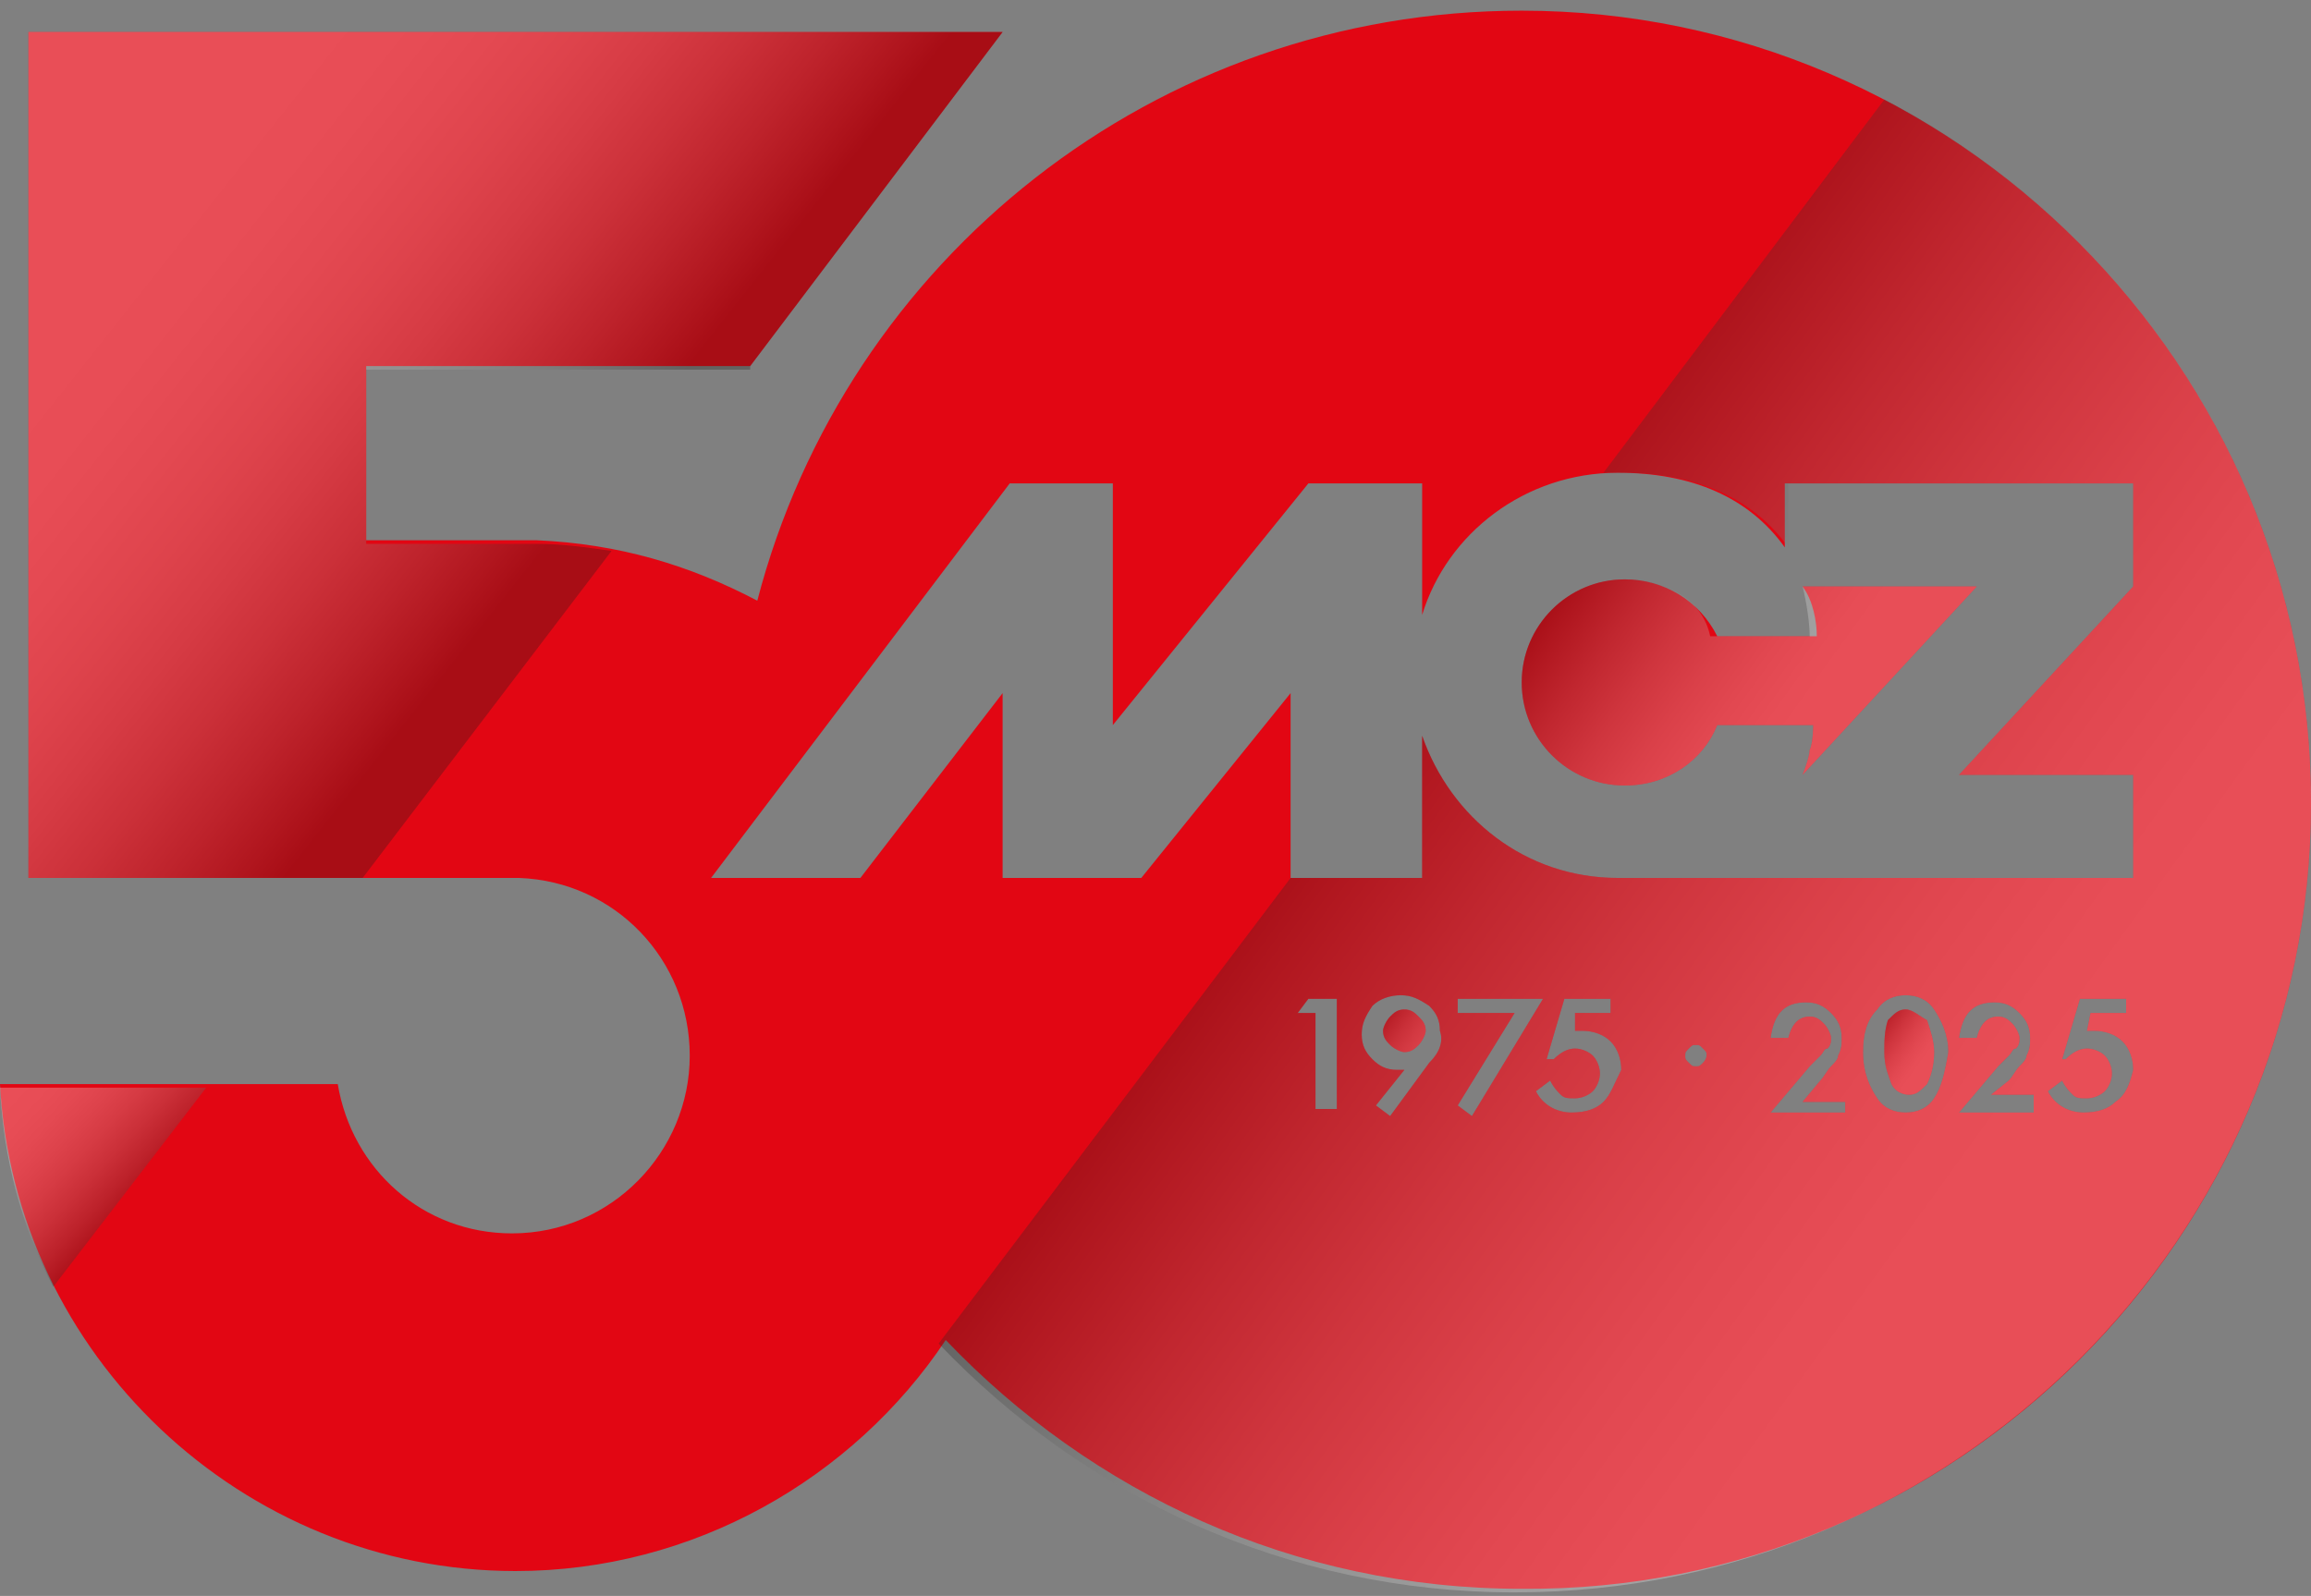 <?xml version="1.0" encoding="utf-8"?>
<!-- Generator: Adobe Illustrator 27.8.0, SVG Export Plug-In . SVG Version: 6.00 Build 0)  -->
<svg version="1.1" id="Livello_1" xmlns="http://www.w3.org/2000/svg" xmlns:xlink="http://www.w3.org/1999/xlink" x="0px" y="0px"
	 viewBox="0 0 65 44.9" style="enable-background:new 0 0 65 44.9;" xml:space="preserve">
<rect x="0" y="0" width="65" height="44.9" fill="#808080" stroke="none"/>
<style type="text/css">
	.st0{fill:#E20613;}
	.st1{opacity:0.3;}
	.st2{fill:url(#SVGID_1_);}
	.st3{fill:url(#SVGID_00000160876432923534215210000013259814438322700477_);}
	.st4{opacity:0.3;fill:url(#SVGID_00000109724892871305803050000004627577825068611205_);}
	.st5{opacity:0.3;fill:url(#SVGID_00000012451756138272123550000012983932907783006861_);}
	.st6{opacity:0.3;fill:url(#SVGID_00000081618525997616367480000014830985797648964514_);}
	.st7{opacity:0.3;fill:url(#SVGID_00000076570487490506070050000008791890768953496728_);}
</style>
<g>
	<path class="st0" d="M39.5,28.4c-0.2,0-0.3,0.1-0.4,0.2c-0.1,0.1-0.2,0.3-0.2,0.4c0,0.2,0.1,0.3,0.2,0.4c0.1,0.1,0.3,0.2,0.4,0.2
		c0.2,0,0.3-0.1,0.4-0.2c0.1-0.1,0.2-0.3,0.2-0.4c0-0.2-0.1-0.3-0.2-0.4C39.8,28.5,39.7,28.4,39.5,28.4z"/>
	<path class="st0" d="M53.6,28.4c-0.2,0-0.3,0.1-0.5,0.3C53,29,53,29.3,53,29.6c0,0.4,0.1,0.6,0.2,0.9c0.1,0.2,0.3,0.3,0.5,0.3
		c0.2,0,0.3-0.1,0.5-0.3c0.1-0.2,0.2-0.5,0.2-0.9c0-0.3-0.1-0.6-0.2-0.9C54,28.6,53.8,28.4,53.6,28.4z"/>
	<path class="st0" d="M51.1,17.9l-2.8,0c-0.5-1-1.5-1.6-2.6-1.6c-1.6,0-2.9,1.3-2.9,2.9c0,1.6,1.3,2.9,2.9,2.9
		c1.2,0,2.2-0.7,2.6-1.7h2.7c0,0,0,0.5-0.1,0.7c0,0.2-0.2,0.7-0.2,0.7l4.9-5.3h-4.9C51,16.9,51.1,17.5,51.1,17.9z"/>
	<path class="st0" d="M42.8,0.3c-10.3,0-19,7-21.5,16.6c-1.9-1-3.9-1.6-6.2-1.7l0,0H15c-0.2,0-0.3,0-0.5,0c-0.2,0-0.4,0-0.6,0h-3.6
		v-4.9h10.8l7.1-9.4H0.8v9v0.4v14.4h0.1h9.4h4.3c2.7,0.1,4.8,2.3,4.8,5c0,2.7-2.2,5-5,5c-2.5,0-4.5-1.8-4.9-4.2H0
		c0.4,7.6,6.8,13.7,14.5,13.7c5,0,9.5-2.6,12.1-6.5c4.1,4.3,9.8,7,16.2,7C55,44.8,65,34.8,65,22.6C65,10.3,55,0.3,42.8,0.3z
		 M37.5,31.2H37v-2.7h-0.5l0.3-0.4h0.8V31.2z M40.2,29.9l-1.1,1.5l-0.4-0.3l0.8-1c0,0-0.1,0-0.1,0c0,0-0.1,0-0.1,0
		c-0.3,0-0.5-0.1-0.7-0.3c-0.2-0.2-0.3-0.4-0.3-0.7c0-0.3,0.1-0.5,0.3-0.8c0.2-0.2,0.5-0.3,0.8-0.3c0.3,0,0.5,0.1,0.8,0.3
		c0.2,0.2,0.3,0.4,0.3,0.7C40.6,29.3,40.5,29.6,40.2,29.9z M41.4,31.4L41,31.1l1.6-2.6H41v-0.4h2.4L41.4,31.4z M45.1,31
		c-0.2,0.2-0.5,0.3-0.9,0.3c-0.4,0-0.8-0.2-1-0.6l0.4-0.3c0.1,0.2,0.2,0.3,0.3,0.4c0.1,0.1,0.2,0.1,0.4,0.1c0.2,0,0.4-0.1,0.5-0.2
		c0.1-0.1,0.2-0.3,0.2-0.5c0-0.2-0.1-0.4-0.2-0.5c-0.1-0.1-0.3-0.2-0.5-0.2c-0.2,0-0.4,0.1-0.6,0.3h-0.2l0.5-1.7h1.3v0.4h-1L44.3,29
		c0,0,0,0,0.1,0c0,0,0,0,0.1,0c0.3,0,0.6,0.1,0.8,0.3c0.2,0.2,0.3,0.5,0.3,0.8C45.4,30.5,45.3,30.8,45.1,31z M47.9,29.9
		c-0.1,0.1-0.1,0.1-0.2,0.1c-0.1,0-0.1,0-0.2-0.1c-0.1-0.1-0.1-0.1-0.1-0.2c0-0.1,0-0.1,0.1-0.2c0.1-0.1,0.1-0.1,0.2-0.1
		s0.1,0,0.2,0.1c0.1,0.1,0.1,0.1,0.1,0.2C48,29.7,48,29.8,47.9,29.9z M51.9,31.3h-2.1l1.1-1.3c0.1-0.1,0.2-0.2,0.3-0.3
		c0.1-0.1,0.1-0.2,0.2-0.2c0.1-0.1,0.1-0.2,0.1-0.3c0-0.1-0.1-0.3-0.2-0.4c-0.1-0.1-0.2-0.2-0.4-0.2c-0.3,0-0.5,0.2-0.6,0.6h-0.5
		c0.1-0.7,0.4-1,1-1c0.3,0,0.5,0.1,0.7,0.3c0.2,0.2,0.3,0.4,0.3,0.7c0,0.2,0,0.3-0.1,0.5c0,0.1-0.1,0.2-0.2,0.3
		c-0.1,0.1-0.2,0.3-0.3,0.4l-0.5,0.6h1.2V31.3z M54.4,30.9c-0.2,0.3-0.5,0.4-0.8,0.4c-0.3,0-0.6-0.1-0.8-0.4
		c-0.2-0.3-0.4-0.7-0.4-1.3c0-0.5,0.1-0.9,0.4-1.2c0.2-0.3,0.5-0.4,0.8-0.4c0.3,0,0.6,0.1,0.8,0.4c0.2,0.3,0.4,0.7,0.4,1.2
		C54.7,30.2,54.6,30.6,54.4,30.9z M57.2,31.3h-2.1l1.1-1.3c0.1-0.1,0.2-0.2,0.3-0.3c0.1-0.1,0.1-0.2,0.2-0.2
		c0.1-0.1,0.1-0.2,0.1-0.3c0-0.1-0.1-0.3-0.2-0.4c-0.1-0.1-0.2-0.2-0.4-0.2c-0.3,0-0.5,0.2-0.6,0.6h-0.5c0.1-0.7,0.4-1,1-1
		c0.3,0,0.5,0.1,0.7,0.3c0.2,0.2,0.3,0.4,0.3,0.7c0,0.2,0,0.3-0.1,0.5c0,0.1-0.1,0.2-0.2,0.3c-0.1,0.1-0.2,0.3-0.3,0.4L56,30.8h1.2
		V31.3z M59.5,31c-0.2,0.2-0.5,0.3-0.9,0.3c-0.4,0-0.8-0.2-1-0.6l0.4-0.3c0.1,0.2,0.2,0.3,0.3,0.4c0.1,0.1,0.2,0.1,0.4,0.1
		c0.2,0,0.4-0.1,0.5-0.2c0.1-0.1,0.2-0.3,0.2-0.5c0-0.2-0.1-0.4-0.2-0.5c-0.1-0.1-0.3-0.2-0.5-0.2c-0.2,0-0.4,0.1-0.6,0.3H58
		l0.5-1.7h1.3v0.4h-1L58.7,29c0,0,0,0,0.1,0c0,0,0,0,0.1,0c0.3,0,0.6,0.1,0.8,0.3c0.2,0.2,0.3,0.5,0.3,0.8
		C59.9,30.5,59.8,30.8,59.5,31z M60,21.8v2.9l-14.3,0c-0.1,0-0.1,0-0.2,0c-2.6,0-4.7-1.7-5.5-4v4h-3.7v-5.2l-4.2,5.2h-3.9v-5.2
		l-4,5.2h-4.2l8.4-11.1h2.9v6.8l5.5-6.8h3.2v3.7c0.7-2.3,2.9-4,5.5-4c2.1,0,3.7,0.7,4.7,2.1l0-1.8H60v2.9l-4.9,5.3H60z"/>
</g>
<g class="st1">
	<linearGradient id="SVGID_1_" gradientUnits="userSpaceOnUse" x1="5.225" y1="5.462" x2="26.749" y2="22.482">
		<stop  offset="0" style="stop-color:#F8F8F8"/>
		<stop  offset="7.081378e-02" style="stop-color:#F4F4F4"/>
		<stop  offset="0.14" style="stop-color:#E8E8E8"/>
		<stop  offset="0.21" style="stop-color:#D5D5D4"/>
		<stop  offset="0.279" style="stop-color:#B9B9B9"/>
		<stop  offset="0.347" style="stop-color:#969695"/>
		<stop  offset="0.416" style="stop-color:#6A6A69"/>
		<stop  offset="0.483" style="stop-color:#383836"/>
		<stop  offset="0.515" style="stop-color:#1D1D1B"/>
	</linearGradient>
	<path class="st2" d="M21.1,10.3l7.1-9.4H0.8v9v0.4v14.4h0.1h9.3l7-9.2c-0.7-0.1-1.4-0.2-2.1-0.2l0,0H15c-0.2,0-0.3,0-0.5,0
		c-0.2,0-0.4,0-0.6,0h-3.6v-4.9H21.1z"/>
	
		<linearGradient id="SVGID_00000176038205546845703300000011249067435241253563_" gradientUnits="userSpaceOnUse" x1="0.589" y1="30.489" x2="4.797" y2="34.444">
		<stop  offset="0" style="stop-color:#F8F8F8"/>
		<stop  offset="0.11" style="stop-color:#F4F4F4"/>
		<stop  offset="0.221" style="stop-color:#E8E8E8"/>
		<stop  offset="0.335" style="stop-color:#D3D3D3"/>
		<stop  offset="0.449" style="stop-color:#B7B7B6"/>
		<stop  offset="0.564" style="stop-color:#929291"/>
		<stop  offset="0.679" style="stop-color:#656564"/>
		<stop  offset="0.792" style="stop-color:#31312F"/>
		<stop  offset="0.832" style="stop-color:#1D1D1B"/>
	</linearGradient>
	<path style="fill:url(#SVGID_00000176038205546845703300000011249067435241253563_);" d="M1.5,36.2l4.3-5.6H0
		C0.1,32.6,0.6,34.5,1.5,36.2z"/>
</g>
<g>
	
		<linearGradient id="SVGID_00000104706014299603560160000015723955892664404141_" gradientUnits="userSpaceOnUse" x1="42.005" y1="30.874" x2="38.173" y2="28.1">
		<stop  offset="0" style="stop-color:#F8F8F8"/>
		<stop  offset="0.203" style="stop-color:#F5F5F5"/>
		<stop  offset="0.326" style="stop-color:#EDEDED"/>
		<stop  offset="0.427" style="stop-color:#DFDFDF"/>
		<stop  offset="0.516" style="stop-color:#CBCBCA"/>
		<stop  offset="0.599" style="stop-color:#B1B1B0"/>
		<stop  offset="0.675" style="stop-color:#919190"/>
		<stop  offset="0.747" style="stop-color:#6A6A69"/>
		<stop  offset="0.814" style="stop-color:#3F3F3E"/>
		<stop  offset="0.86" style="stop-color:#1D1D1B"/>
	</linearGradient>
	<path style="opacity:0.3;fill:url(#SVGID_00000104706014299603560160000015723955892664404141_);" d="M39.5,28.4
		c-0.2,0-0.3,0.1-0.4,0.2c-0.1,0.1-0.2,0.3-0.2,0.4c0,0.2,0.1,0.3,0.2,0.4c0.1,0.1,0.3,0.2,0.4,0.2c0.2,0,0.3-0.1,0.4-0.2
		c0.1-0.1,0.2-0.3,0.2-0.4c0-0.2-0.1-0.3-0.2-0.4C39.8,28.5,39.7,28.4,39.5,28.4z"/>
	
		<linearGradient id="SVGID_00000008146939115426049640000006401844632017955987_" gradientUnits="userSpaceOnUse" x1="51.068" y1="19.828" x2="39.959" y2="11.787">
		<stop  offset="0" style="stop-color:#F8F8F8"/>
		<stop  offset="5.996091e-02" style="stop-color:#F2F2F2"/>
		<stop  offset="0.138" style="stop-color:#E2E2E2"/>
		<stop  offset="0.225" style="stop-color:#C8C8C7"/>
		<stop  offset="0.32" style="stop-color:#A3A3A2"/>
		<stop  offset="0.421" style="stop-color:#737372"/>
		<stop  offset="0.525" style="stop-color:#3A3A38"/>
		<stop  offset="0.573" style="stop-color:#1D1D1B"/>
	</linearGradient>
	<path style="opacity:0.3;fill:url(#SVGID_00000008146939115426049640000006401844632017955987_);" d="M45.7,16.3
		c-1.6,0-2.9,1.3-2.9,2.9c0,1.6,1.3,2.9,2.9,2.9c1.2,0,2.2-0.7,2.6-1.7h2.7c0,0,0,0.5-0.1,0.7c0,0.2-0.2,0.7-0.2,0.7l4.9-5.3h-4.9
		c0.1,0.4,0.2,1,0.2,1.4l-2.8,0C47.9,16.9,46.9,16.3,45.7,16.3z"/>
	
		<linearGradient id="SVGID_00000029756297684453910760000015227408202765532812_" gradientUnits="userSpaceOnUse" x1="54.057" y1="29.978" x2="51.946" y2="28.45">
		<stop  offset="0" style="stop-color:#F8F8F8"/>
		<stop  offset="7.919036e-02" style="stop-color:#F2F2F2"/>
		<stop  offset="0.182" style="stop-color:#E2E2E2"/>
		<stop  offset="0.298" style="stop-color:#C8C8C7"/>
		<stop  offset="0.423" style="stop-color:#A3A3A2"/>
		<stop  offset="0.556" style="stop-color:#737372"/>
		<stop  offset="0.693" style="stop-color:#3A3A38"/>
		<stop  offset="0.757" style="stop-color:#1D1D1B"/>
	</linearGradient>
	<path style="opacity:0.3;fill:url(#SVGID_00000029756297684453910760000015227408202765532812_);" d="M53.6,28.4
		c-0.2,0-0.3,0.1-0.5,0.3C53,29,53,29.3,53,29.6c0,0.4,0.1,0.6,0.2,0.9c0.1,0.2,0.3,0.3,0.5,0.3c0.2,0,0.3-0.1,0.5-0.3
		c0.1-0.2,0.2-0.5,0.2-0.9c0-0.3-0.1-0.6-0.2-0.9C54,28.6,53.8,28.4,53.6,28.4z"/>
	
		<linearGradient id="SVGID_00000156582345419651032520000005732820837632254371_" gradientUnits="userSpaceOnUse" x1="56.589" y1="32.566" x2="25.45" y2="10.025">
		<stop  offset="0" style="stop-color:#F8F8F8"/>
		<stop  offset="5.996091e-02" style="stop-color:#F2F2F2"/>
		<stop  offset="0.138" style="stop-color:#E2E2E2"/>
		<stop  offset="0.225" style="stop-color:#C8C8C7"/>
		<stop  offset="0.32" style="stop-color:#A3A3A2"/>
		<stop  offset="0.421" style="stop-color:#737372"/>
		<stop  offset="0.525" style="stop-color:#3A3A38"/>
		<stop  offset="0.573" style="stop-color:#1D1D1B"/>
	</linearGradient>
	<path style="opacity:0.3;fill:url(#SVGID_00000156582345419651032520000005732820837632254371_);" d="M53,2.8l-7.9,10.5
		c0.2,0,0.4,0,0.5,0c2.1,0,3.7,0.7,4.7,2.1l0-1.8H60v2.9l-4.9,5.3H60v2.9l-14.3,0c-0.1,0-0.1,0-0.2,0c-2.6,0-4.7-1.7-5.5-4v4h-3.7
		l-9.9,13.1c4.1,4.3,9.8,7,16.2,7C55,44.8,65,34.8,65,22.6C65,14,60.1,6.5,53,2.8z M37.5,31.2H37v-2.7h-0.5l0.3-0.4h0.8V31.2z
		 M40.2,29.9l-1.1,1.5l-0.4-0.3l0.8-1c0,0-0.1,0-0.1,0c0,0-0.1,0-0.1,0c-0.3,0-0.5-0.1-0.7-0.3c-0.2-0.2-0.3-0.4-0.3-0.7
		c0-0.3,0.1-0.5,0.3-0.8c0.2-0.2,0.5-0.3,0.8-0.3c0.3,0,0.5,0.1,0.8,0.3c0.2,0.2,0.3,0.4,0.3,0.7C40.6,29.3,40.5,29.6,40.2,29.9z
		 M41.4,31.4L41,31.1l1.6-2.6H41v-0.4h2.4L41.4,31.4z M45.1,31c-0.2,0.2-0.5,0.3-0.9,0.3c-0.4,0-0.8-0.2-1-0.6l0.4-0.3
		c0.1,0.2,0.2,0.3,0.3,0.4c0.1,0.1,0.2,0.1,0.4,0.1c0.2,0,0.4-0.1,0.5-0.2c0.1-0.1,0.2-0.3,0.2-0.5c0-0.2-0.1-0.4-0.2-0.5
		c-0.1-0.1-0.3-0.2-0.5-0.2c-0.2,0-0.4,0.1-0.6,0.3h-0.2l0.5-1.7h1.3v0.4h-1L44.3,29c0,0,0,0,0.1,0c0,0,0,0,0.1,0
		c0.3,0,0.6,0.1,0.8,0.3c0.2,0.2,0.3,0.5,0.3,0.8C45.4,30.5,45.3,30.8,45.1,31z M47.9,29.9c-0.1,0.1-0.1,0.1-0.2,0.1
		c-0.1,0-0.1,0-0.2-0.1c-0.1-0.1-0.1-0.1-0.1-0.2c0-0.1,0-0.1,0.1-0.2c0.1-0.1,0.1-0.1,0.2-0.1s0.1,0,0.2,0.1
		c0.1,0.1,0.1,0.1,0.1,0.2C48,29.7,48,29.8,47.9,29.9z M51.9,31.3h-2.1l1.1-1.3c0.1-0.1,0.2-0.2,0.3-0.3c0.1-0.1,0.1-0.2,0.2-0.2
		c0.1-0.1,0.1-0.2,0.1-0.3c0-0.1-0.1-0.3-0.2-0.4c-0.1-0.1-0.2-0.2-0.4-0.2c-0.3,0-0.5,0.2-0.6,0.6h-0.5c0.1-0.7,0.4-1,1-1
		c0.3,0,0.5,0.1,0.7,0.3c0.2,0.2,0.3,0.4,0.3,0.7c0,0.2,0,0.3-0.1,0.5c0,0.1-0.1,0.2-0.2,0.3c-0.1,0.1-0.2,0.3-0.3,0.4l-0.5,0.6h1.2
		V31.3z M54.4,30.9c-0.2,0.3-0.5,0.4-0.8,0.4c-0.3,0-0.6-0.1-0.8-0.4c-0.2-0.3-0.4-0.7-0.4-1.3c0-0.5,0.1-0.9,0.4-1.2
		c0.2-0.3,0.5-0.4,0.8-0.4c0.3,0,0.6,0.1,0.8,0.4c0.2,0.3,0.4,0.7,0.4,1.2C54.7,30.2,54.6,30.6,54.4,30.9z M57.2,31.3h-2.1l1.1-1.3
		c0.1-0.1,0.2-0.2,0.3-0.3c0.1-0.1,0.1-0.2,0.2-0.2c0.1-0.1,0.1-0.2,0.1-0.3c0-0.1-0.1-0.3-0.2-0.4c-0.1-0.1-0.2-0.2-0.4-0.2
		c-0.3,0-0.5,0.2-0.6,0.6h-0.5c0.1-0.7,0.4-1,1-1c0.3,0,0.5,0.1,0.7,0.3c0.2,0.2,0.3,0.4,0.3,0.7c0,0.2,0,0.3-0.1,0.5
		c0,0.1-0.1,0.2-0.2,0.3c-0.1,0.1-0.2,0.3-0.3,0.4L56,30.8h1.2V31.3z M59.5,31c-0.2,0.2-0.5,0.3-0.9,0.3c-0.4,0-0.8-0.2-1-0.6
		l0.4-0.3c0.1,0.2,0.2,0.3,0.3,0.4c0.1,0.1,0.2,0.1,0.4,0.1c0.2,0,0.4-0.1,0.5-0.2c0.1-0.1,0.2-0.3,0.2-0.5c0-0.2-0.1-0.4-0.2-0.5
		c-0.1-0.1-0.3-0.2-0.5-0.2c-0.2,0-0.4,0.1-0.6,0.3H58l0.5-1.7h1.3v0.4h-1L58.7,29c0,0,0,0,0.1,0c0,0,0,0,0.1,0
		c0.3,0,0.6,0.1,0.8,0.3c0.2,0.2,0.3,0.5,0.3,0.8C59.9,30.5,59.8,30.8,59.5,31z"/>
</g>
</svg>
